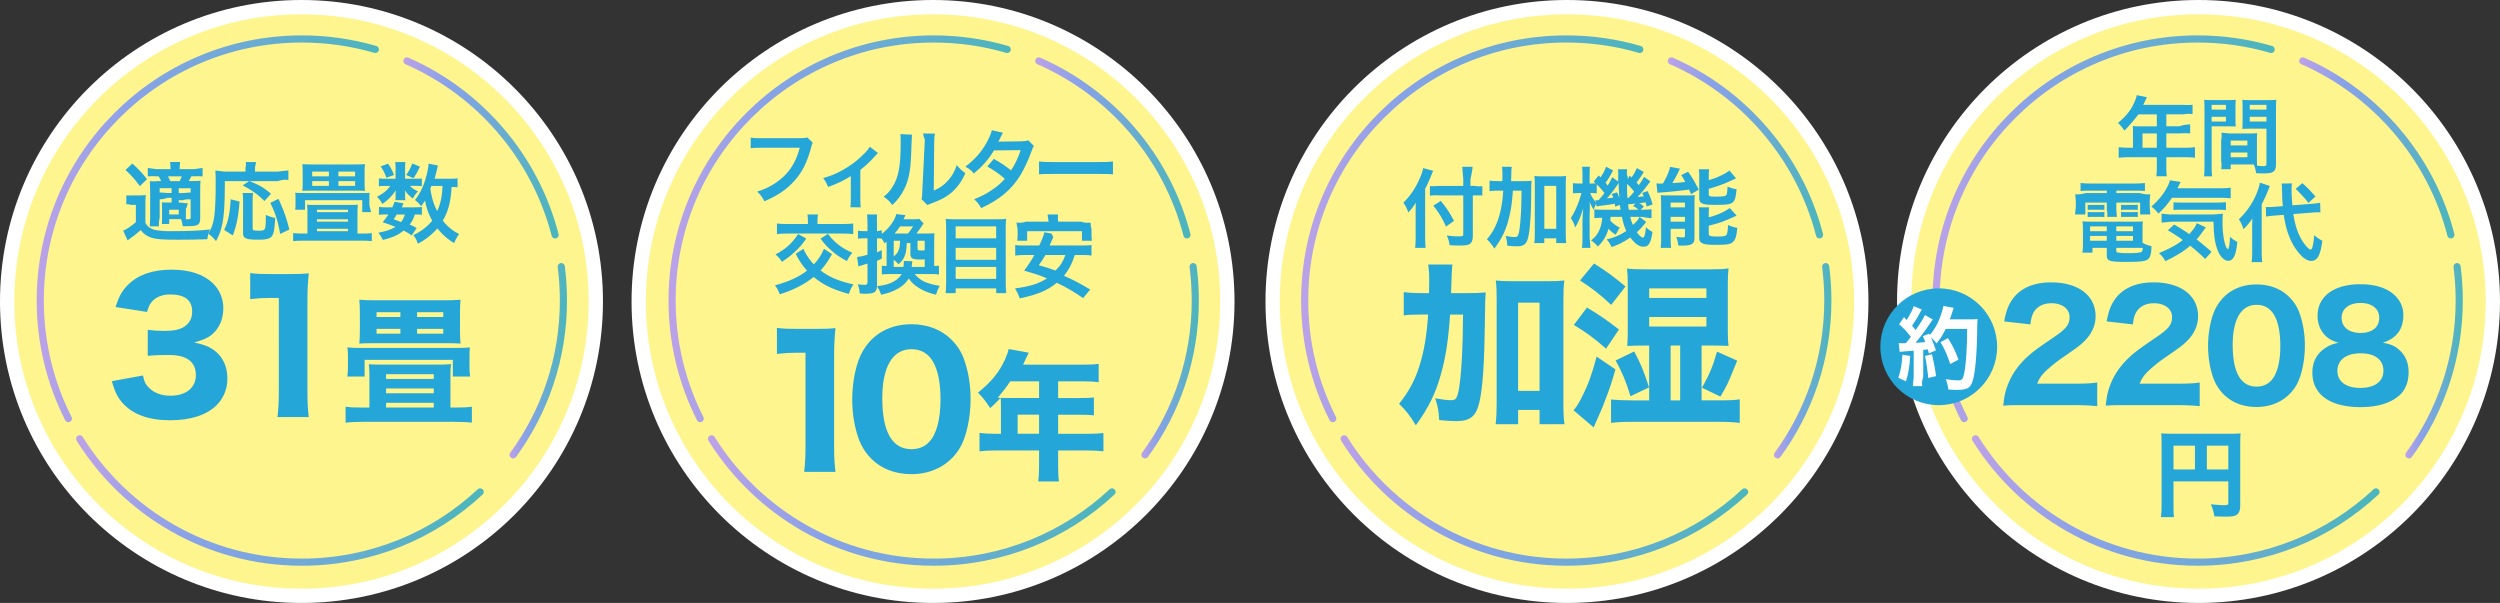 <svg xmlns="http://www.w3.org/2000/svg" xmlns:xlink="http://www.w3.org/1999/xlink" viewBox="0 0 1049 253"><rect x="0" y="0" width="1049" height="253" fill="#333333" stroke="none"/><defs><linearGradient id="a" x1="169.25" x2="234.42" y1="62.06" y2="62.06" gradientUnits="userSpaceOnUse"><stop offset="0" stop-color="#bca2e8"/><stop offset=".28" stop-color="#89a2e8"/><stop offset=".97" stop-color="#4cb5bd"/></linearGradient><linearGradient xlink:href="#a" id="b" x1="213.8" x2="237.91" y1="151.36" y2="151.36"/><linearGradient xlink:href="#a" id="c" x1="31.95" x2="202.98" y1="210" y2="210"/><linearGradient xlink:href="#a" id="d" x1="15.39" x2="159" y1="96" y2="96"/><linearGradient xlink:href="#a" id="e" x1="434.38" x2="499.55"/><linearGradient xlink:href="#a" id="f" x1="478.93" x2="503.04" y1="151.36" y2="151.36"/><linearGradient xlink:href="#a" id="g" x1="297.08" x2="468.11" y1="210" y2="210"/><linearGradient xlink:href="#a" id="h" x1="280.52" x2="424.13" y1="96" y2="96"/><linearGradient xlink:href="#a" id="i" x1="699.81" x2="764.98"/><linearGradient xlink:href="#a" id="m" x1="744.35" x2="768.47" y1="151.36" y2="151.36"/><linearGradient xlink:href="#a" id="n" x1="562.51" x2="733.54" y1="210" y2="210"/><linearGradient xlink:href="#a" id="o" x1="545.94" x2="689.56" y1="96" y2="96"/><linearGradient xlink:href="#a" id="p" x1="964.73" x2="1029.91"/><linearGradient xlink:href="#a" id="q" x1="1009.28" x2="1033.4" y1="151.36" y2="151.36"/><linearGradient xlink:href="#a" id="r" x1="827.44" x2="998.47" y1="210" y2="210"/><linearGradient xlink:href="#a" id="s" x1="810.87" x2="954.48" y1="96" y2="96"/></defs><circle cx="126.5" cy="126.5" r="126.5" fill="#fff"/><circle cx="126.5" cy="126.5" r="120.5" fill="#fff58e"/><path fill="none" stroke="url(#a)" stroke-linecap="round" stroke-linejoin="round" stroke-width="3" d="M170.75 25.57c30.47 13.38 53.7 40.21 62.17 72.98"/><path fill="none" stroke="url(#b)" stroke-linecap="round" stroke-linejoin="round" stroke-width="3" d="M235.5 111.88c.6 4.66.91 9.41.91 14.23 0 24.21-7.84 46.59-21.11 64.74"/><path fill="none" stroke="url(#c)" stroke-linecap="round" stroke-linejoin="round" stroke-width="3" d="M201.48 206.41c-19.61 18.28-45.91 29.47-74.84 29.47-39.32 0-73.81-20.68-93.2-51.75"/><path fill="none" stroke="url(#d)" stroke-linecap="round" stroke-linejoin="round" stroke-width="3" d="M28.68 175.65c-7.54-14.88-11.79-31.72-11.79-49.54 0-60.62 49.14-109.76 109.76-109.76 10.71 0 21.06 1.53 30.85 4.39"/><circle cx="391.5" cy="126.5" r="126.5" fill="#fff"/><circle cx="391.5" cy="126.5" r="120.5" fill="#fff58e"/><path fill="none" stroke="url(#e)" stroke-linecap="round" stroke-linejoin="round" stroke-width="3" d="M435.88 25.57c30.47 13.38 53.7 40.21 62.17 72.98"/><path fill="none" stroke="url(#f)" stroke-linecap="round" stroke-linejoin="round" stroke-width="3" d="M500.63 111.88c.6 4.66.91 9.41.91 14.23 0 24.21-7.84 46.59-21.11 64.74"/><path fill="none" stroke="url(#g)" stroke-linecap="round" stroke-linejoin="round" stroke-width="3" d="M466.61 206.41c-19.61 18.28-45.91 29.47-74.84 29.47-39.32 0-73.81-20.68-93.2-51.75"/><path fill="none" stroke="url(#h)" stroke-linecap="round" stroke-linejoin="round" stroke-width="3" d="M293.8 175.65c-7.54-14.88-11.79-31.72-11.79-49.54 0-60.62 49.14-109.76 109.76-109.76 10.71 0 21.06 1.53 30.85 4.39"/><circle cx="657.5" cy="126.5" r="126.5" fill="#fff"/><circle cx="657.5" cy="126.5" r="120.5" fill="#fff58e"/><path fill="none" stroke="url(#i)" stroke-linecap="round" stroke-linejoin="round" stroke-width="3" d="M701.31 25.57c30.47 13.38 53.7 40.21 62.17 72.98"/><path fill="none" stroke="url(#m)" stroke-linecap="round" stroke-linejoin="round" stroke-width="3" d="M766.05 111.88c.6 4.66.91 9.41.91 14.23 0 24.21-7.84 46.59-21.11 64.74"/><path fill="none" stroke="url(#n)" stroke-linecap="round" stroke-linejoin="round" stroke-width="3" d="M732.04 206.41c-19.61 18.28-45.91 29.47-74.84 29.47-39.32 0-73.81-20.68-93.2-51.75"/><path fill="none" stroke="url(#o)" stroke-linecap="round" stroke-linejoin="round" stroke-width="3" d="M559.23 175.65c-7.54-14.88-11.79-31.72-11.79-49.54 0-60.62 49.14-109.76 109.76-109.76 10.71 0 21.06 1.53 30.85 4.39"/><circle cx="922.5" cy="126.5" r="126.5" fill="#fff"/><circle cx="922.5" cy="126.5" r="120.5" fill="#fff58e"/><path fill="none" stroke="url(#p)" stroke-linecap="round" stroke-linejoin="round" stroke-width="3" d="M966.23 25.57c30.47 13.38 53.7 40.21 62.17 72.98"/><path fill="none" stroke="url(#q)" stroke-linecap="round" stroke-linejoin="round" stroke-width="3" d="M1030.98 111.88c.6 4.66.91 9.41.91 14.23 0 24.21-7.84 46.59-21.11 64.74"/><path fill="none" stroke="url(#r)" stroke-linecap="round" stroke-linejoin="round" stroke-width="3" d="M996.97 206.41c-19.61 18.28-45.91 29.47-74.84 29.47-39.32 0-73.81-20.68-93.2-51.75"/><path fill="none" stroke="url(#s)" stroke-linecap="round" stroke-linejoin="round" stroke-width="3" d="M824.16 175.65c-7.54-14.88-11.79-31.72-11.79-49.54 0-60.62 49.14-109.76 109.76-109.76 10.71 0 21.06 1.53 30.85 4.39"/><path fill="#24a6d9" d="M912 212.14c0 2.51.04 3.89.2 4.86h-5.48c.2-1.47.28-2.82.28-4.97v-26.21c0-1.75-.04-2.82-.16-3.98 1.39.12 2.51.16 4.77.16h24.11c2.31 0 3.41-.04 4.43-.16-.11 1.2-.15 2.28-.15 4.68v25.75c0 2.04-.61 3.32-1.78 3.92-.8.44-2.12.6-4.39.6-1.25 0-2.99-.04-4.7-.12-.27-1.88-.64-3.16-1.44-5.08 2.24.24 4.43.4 5.42.4 1.59 0 1.89-.16 1.89-.96v-9.04h-23v10.14Zm9-25.14h-9v10h9zm14 10v-10h-9v10zm-609-59.43c2.54.35 4.46.43 8.38.43h8.07c4.31 0 5.32-.07 8.12-.3-.43 4.13-.57 7.31-.57 11.96v38.01c0 4.13.14 6.94.57 10.33h-13.15c.36-2.95.57-6.27.57-10.33V148h-3.39c-3 0-5.38.14-8.61.5v-10.92Zm39.61 54.92c-2.3-2.3-4.01-4.98-5.12-7.87-1.93-5.2-2.9-10.99-2.9-17.01 0-7.87 1.78-15.97 4.6-20.57 4.23-7.13 11.44-10.99 20.27-10.99 6.68 0 12.55 2.23 16.78 6.46 2.3 2.3 4.08 4.98 5.12 7.87 1.93 5.2 2.9 10.99 2.9 17.08 0 7.8-1.78 16.04-4.53 20.57-4.23 6.98-11.51 10.92-20.35 10.92-6.76 0-12.55-2.23-16.78-6.46Zm4.6-25.4c0 14.11 4.16 21.39 12.25 21.39 2.97 0 5.5-1.04 7.35-2.97 3.12-3.19 4.83-9.58 4.83-17.75 0-14.04-4.16-21.24-12.18-21.24s-12.25 7.58-12.25 20.57m49.79 2.69c0-1.11-.06-1.99-.12-2.86-1.6 1.75-2.43 2.57-4.38 4.33-2.01-3.04-3.02-4.38-5.15-6.49 5.8-4.68 8.94-8.59 11.43-14.09.77-1.75 1.24-3.1 1.48-4.21l8.41 1.52c-.41.82-.47.94-1.3 2.69-.41.94-.65 1.4-1.07 2.34h25.6c2.8 0 4.28-.06 6.1-.35v7.71c-1.77-.24-3.48-.35-6.1-.35H444v7h8.66c2.91 0 4.53-.06 6.34-.24v7.48c-1.92-.18-3.43-.24-6.05-.24H444v8h12.55c2.74 0 4.62-.11 6.45-.32v7.68c-1.88-.24-3.88-.36-6.45-.36H444v6.23c0 3.26.06 4.87.34 6.77h-8.68c.23-1.84.34-3.56.34-6.89v-6.11h-18.51c-2.62 0-4.56.12-6.49.36v-7.71c2.01.23 3.97.35 6.75.35H420V169.8Zm3.9-9.78c-1.66 2.52-2.95 4.18-5.22 6.88 1.23.06 2.27.12 3.81.12H436v-7zm12.1 22v-8h-9v8zM341.05 59.88c-.31.58-.41.82-.58 1.54-1.71 6.53-3.73 10.63-7.01 14.32-3.35 3.76-7.01 6.26-12.72 8.72-.96-1.85-1.4-2.49-3.01-4.07 3.01-.96 4.96-1.85 7.49-3.49 5.33-3.45 8.68-8.27 10.36-14.9h-16.27c-2.29 0-3.08.03-4.31.2v-4.44c1.33.2 2.05.24 4.38.24h15.69c1.91 0 2.6-.07 3.66-.34zm27.34 4.33q-.47.4-1.14 1.19c-1.68 1.94-4.13 4.28-6.25 5.9v12.24c0 1.66.03 2.56.17 3.46l-4.34-.04c.13-1.04.17-1.73.17-3.42v-9.65c-3.02 1.91-5.44 3.06-9.51 4.57-.71-1.66-1.01-2.27-2.08-3.74 3.16-.9 5.21-1.73 7.97-3.24 3.76-2.09 6.72-4.36 9.55-7.31 1.11-1.19 1.51-1.69 2.05-2.59l3.43 2.63Zm14.3-7.68q-.14 1.01-.36 8.06c-.25 7.02-1.04 11.09-2.92 14.79-1.22 2.48-2.59 4.32-4.97 6.66-1.4-1.8-1.94-2.34-3.64-3.49 1.76-1.44 2.63-2.41 3.71-4.14 2.59-4.14 3.42-8.78 3.42-18.86 0-1.98 0-2.3-.14-3.28l4.9.25Zm9.58-.46c-.19 1.04-.23 1.66-.27 3.42l-.19 20.48c2.69-1.19 4.23-2.27 5.88-4.1 1.77-1.94 2.88-3.92 3.77-6.59 1.35 1.62 1.85 2.09 3.62 3.38-1.58 3.56-3.58 6.26-6.11 8.39-2.19 1.76-4.19 2.84-8.19 4.32-.85.29-1.15.43-1.65.65l-2.46-2.45c.27-1.04.31-1.84.35-3.82l1-20.27V58.4c-.53-.9-.67-2.4-.67-2.4l4.94.07Zm41.59 5.2c-.47.61-.54.76-1.12 2.41-1.15 3.28-3.13 7.49-4.61 9.9-3.67 5.97-8.75 10.22-16.41 13.75-1.15-1.94-1.62-2.56-2.99-3.71 3.06-1.26 4.86-2.16 7.02-3.6 2.56-1.66 4.07-2.95 5.9-5-2.52-2.16-4.68-3.67-7.38-5.15l2.74-3.2c3.02 1.69 4.54 2.7 7.23 4.82 1.69-2.59 2.92-5.11 4.03-8.49l-11.19.11c-2.23 3.71-4.79 6.62-8.42 9.68-1.19-1.33-1.73-1.8-3.6-2.88 3.96-2.95 6.84-6.23 9.03-10.26 1.04-1.91 1.76-3.67 2.09-5l4.68 1.04q-.4.65-1.08 2.02c-.43.97-.68 1.4-.86 1.73q.58-.07 9.36-.14c1.48-.04 2.23-.11 3.17-.43l2.41 2.41Zm2.14 6.45c1.59.24 2.28.28 5.86.28h19.28c3.58 0 4.27-.04 5.86-.28v5.47c-1.45-.2-1.84-.2-5.9-.2h-19.21c-4.05 0-4.45 0-5.9.2v-5.47Zm-86.88 38.92c-2.12 3.64-2.99 4.82-4.82 6.84 3.64 2.77 7.56 4.46 13.82 5.87-1.01 1.48-1.33 2.16-1.94 4-6.73-1.87-10.76-3.82-14.76-7.13-3.82 3.1-8.6 5.54-14.25 7.27-.54-1.55-.97-2.41-1.98-3.78 5.47-1.4 10.26-3.6 13.43-6.15-1.94-2.16-3.2-4.03-4.75-7.06l3.24-2.09c.18.32.29.61.36.76 1.12 2.23 2.3 3.92 4 5.76 1.04-1.08 1.69-1.87 2.59-3.31.76-1.15.97-1.58 1.66-3.24l3.42 2.27Zm-10.8-6.55c-1.8 2.59-2.95 3.89-4.93 5.69-1.73 1.58-3.1 2.66-5.29 4.1-.76-1.22-1.44-2.02-2.7-3.13 4.25-2.2 6.91-4.61 9.5-8.53zm.68-7.4c0-.97-.07-1.87-.21-2.69h4.43c-.14.67-.21 1.57-.21 2.69V94h10.53c2.02 0 3.43-.08 4.47-.23v4.47c-.83-.16-2.63-.24-4.55-.24h-22.94c-2.2 0-3.39.08-4.51.24v-4.47c1.05.16 2.45.23 4.51.23h8.49v-1.31Zm8.43 5.46c1.69 2.16 2.56 3.06 4.25 4.43 1.91 1.48 3.17 2.23 5.98 3.49-1.01 1.15-1.62 2.05-2.3 3.49-3.1-1.73-4.5-2.66-6.48-4.43-1.8-1.55-2.77-2.59-4.61-5l3.17-1.98ZM383.82 115c2.33 2.81 4.67 3.91 10.52 4.97-.81 1.39-1.15 2.23-1.59 3.69-3.04-.73-5.04-1.5-7.19-2.85-1.96-1.21-3.04-2.23-4.22-3.95-1.15 1.75-2.33 2.92-4.26 4.09-2.22 1.32-4.22 2.05-7.33 2.71-.48-1.35-.89-2.23-1.74-3.58 3.26-.37 5.19-.91 7.15-2.05 1.44-.84 2.44-1.79 3.19-3.03h-5.12c-1.43 0-2.11.04-3.21.15v-3.67c.64.11.93.11 2 .15v-10.19l-.86.66c-.43-.88-.64-1.17-1.25-2.02-.43-.04-.93-.07-1.36-.07h-.54v5.88c.6-.29 1.04-.47 2-.94v3.56c-1.04.5-2 .97-2 .97v10.08c0 3.01-.95 3.7-5.1 3.7-.61 0-1.07-.04-2.17-.11-.11-1.56-.3-2.4-.84-3.85 1.33.16 2.17.23 3.15.23.53 0 .96-.44.96-.98v-7.97q-3.08.9-3.81 1.19l-.58-3.92c1.15-.11 2.08-.32 4.38-.94V100h-1.42c-.81 0-1.58.04-2.58.14V96.8c.96.15 1.65.19 2.62.19H364v-3.08c0-1.87-.08-2.85-.23-3.92h4.26s-.18 2.06-.03 3.83v3.17h.21c.72-.22 1.79-.33 1.79-.33v1.5c1.84-1.46 3.26-2.95 4.34-4.61.9-1.39 1.49-2.6 1.73-3.71l3.85.42q-.17.35-.52 1.15c-.07.14-.17.31-.31.59h4.09c1.21 0 1.84-.04 2.53-.14l1.84 1.87c-.28.35-.45.62-.87 1.28-.62.97-1.39 2.05-2.15 2.98h4.39c1.56 0 2.3-.04 3.18-.11-.07.95-.11 1.86-.11 3.55v10.2c.96-.04 1.41-.07 2-.15v3.69c-1-.15-1.96-.18-3.59-.18h-6.59Zm-4.75-3c.17-1.09.17-1.17.17-2.51l3.55.11q-.14 1.34-.24 2.4H388v-3.17c-1.19.04-1.83.07-1.98.07-3.13 0-4.02-.54-4.02-2.3V102h-1.52c-.17 4.73-.93 6.61-3.45 8.87-.76-.81-1.24-1.27-2.03-1.87v3zM375 101v6.62c1.3-1.12 1.73-1.66 2.12-2.84.4-1.04.5-1.87.58-3.78zm5.96-3c.61-.69 1.48-1.88 2.17-3h-5.46c-.76 1.12-1.34 1.88-2.28 3zm7.04 3h-3v3.24c0 .79.16.86 1.64.86.31 0 .62 0 1.36-.04v-4.07Zm30.34-9c1.69 0 2.77-.04 3.84-.18-.14 1.42-.18 2.41-.18 3.65v23.24c0 1.81.07 3.05.22 4.29H418v-2h-17v2h-4.22c.14-1.2.22-2.44.22-4V95.62c0-1.38-.07-2.62-.18-3.79 1.18.14 2.33.18 4.02.18h17.49Zm-.34 8v-5h-17v5zm-17 9h17v-5h-17zm0 8h17v-5h-17zm50-10c-1.33 3.96-2.48 6.16-4.56 8.71 4.2 1.88 6.39 3.02 11.01 5.77l-2.98 3.61c-4.05-2.82-6.71-4.35-11.05-6.43-3.84 3.18-8.11 4.98-15.53 6.55-.54-1.57-1.08-2.71-1.97-4.2 6.1-.78 9.9-1.96 13.42-4.2-3.34-1.37-3.98-1.61-9.61-3.26 2.12-2.86 2.94-4.16 4.3-6.55h-4.13c-1.76 0-2.87.08-3.91.24v-4.43c1.04.16 1.87.2 3.91.2h6.17c1.22-2.51 1.79-4.04 2.15-5.53l2.94.48.81 1.52c-.63 1.39-.53 1.15-1.56 3.52h13.63c2.08 0 2.94-.04 3.95-.2v4.43c-1.11-.16-2.19-.24-3.95-.24h-3.05Zm-11-14.04c-.26-1.08-.44-2.96-.44-2.96h4.39s-.18 1.85.05 2.93V93h9.49c1.76.57 2.92.54 4.14.39-.11.94.37 2.77.37 2.77v2.37c0 .97.04 1.7.19 2.47H454v-4h-23v4h-4.19c.11-.77.19-1.47.19-2.47v-2.37s-.4-1.84-.51-2.77c1.22.14 2.34.18 4.14-.39H440zM438.66 107c-1.04 1.76-1.44 2.41-2.77 4.28 3.56 1.04 4.43 1.29 6.98 2.23 2.05-1.94 3.13-3.67 4.18-6.52h-8.39ZM59.99 157.57c.59 2.75 1.19 3.94 2.75 5.35 2.15 2.08 5.2 3.12 8.76 3.12 6.54 0 10.69-3.34 10.69-8.62 0-5.57-3.79-8.47-11.21-8.47-3.71 0-6.24.07-8.99.37V138.4c2.23.3 4.75.45 7.06.45 3.64 0 6.46-.59 8.17-1.71 2.23-1.41 3.42-3.56 3.42-6.39 0-4.83-3.12-7.2-9.28-7.2-3.42 0-6.16 1.19-7.8 3.27-.89 1.11-1.26 2-1.86 4.08l-13.22-2.08c1.48-4.53 2.67-6.76 5.2-9.28 4.23-4.23 10.32-6.39 18.27-6.39s13.74 2.08 17.6 5.94c2.6 2.6 4.16 6.31 4.16 10.1s-1.11 7.2-3.27 9.65c-2 2.38-3.94 3.42-8.99 4.9 5.12.96 7.95 2.38 10.47 5.12 2.38 2.75 3.49 5.94 3.49 10.25 0 4.08-1.71 8.17-4.53 10.92-4.23 4.16-10.92 6.31-19.53 6.31-9.06 0-15.89-2.52-20.13-7.5-2.08-2.45-3.04-4.61-4.31-8.91l13.07-2.38Zm45.01-43c2.54.36 4.46.43 8.38.43h8.07c4.31 0 5.32-.07 8.12-.3-.43 4.13-.57 7.31-.57 11.96v38.01c0 4.13.14 6.94.57 10.33h-13.15c.36-2.95.57-6.27.57-10.33V125h-3.39c-3 0-5.38.14-8.61.5v-10.92ZM191.47 171c2.86 0 4.53-.06 6.53-.35v6.7c-1.78-.23-4.13-.35-7.51-.35h-38.16c-3.27 0-5.5.12-7.33.35v-6.7c2.06.29 3.72.35 6.53.35H155v-12.94c0-2.31 0-2.81-.23-5.23 1.49.11 2.76.17 5.69.17h23.09c2.93 0 4.02-.06 5.69-.23-.23 2.19-.23 2.87-.23 5.29V171h2.47Zm-45.76-13c.23-1.33.29-2.37.29-4.34v-4.18c0-1.54-.06-2.23-.23-3.71 1.95.17 3.21.23 6.53.23h38.28c3.95 0 5.04-.06 6.59-.23-.17 1.31-.17 1.71-.17 3.83v4.25c0 1.88.06 3.02.28 4.15H190v-7h-37v7zm5.29-26.33c0-2.55-.06-4.11-.23-5.9 1.73.17 3.93.23 6.59.23h29.29c2.66 0 4.85-.06 6.59-.23-.17 1.62-.23 3.18-.23 5.9v6.71c0 2.55.06 3.88.23 5.79-1.44-.12-2.95-.17-5.55-.17h-31.37c-2.6 0-4.1.06-5.55.17.17-2.14.23-3.42.23-5.79zm7 1.33h10v-2h-10zm0 7h10v-2h-10zm24 17h-20v2h20zm-20 8h20v-2h-20zm0 6h20v-2h-20zm13-40v2h11v-2zm0 7v2h11v-2zm440.06-15c3.77 0 6.02-.07 8.35-.29q-.29 2.61-.36 12.99c-.22 16.48-.87 26.71-2.25 32.88-1.38 6.1-3.85 8.13-9.87 8.13-1.74 0-4.14-.15-7.04-.44-.22-3.92-.51-5.44-1.67-9.15 2.76.51 5.01.8 6.6.8 1.74 0 2.32-.51 2.9-2.61.73-2.54 1.38-8.56 1.74-15.97.29-6.39.29-6.68.44-17.35h-5.44c-.73 10.74-1.81 18-3.99 25.55-2.18 7.69-5.15 13.72-10.38 20.9-2.32-3.85-4.21-6.31-7.04-9 4.14-5.15 6.75-10.02 8.71-16.4 1.89-6.24 2.9-12.48 3.48-21.05h-3.12c-3.12 0-5.01.07-7.11.36v-9.8c1.96.29 4.22.44 8 .44h2.62q.07-1.96.07-5.38c0-2.91-.15-4.73-.44-6.62h10.18q-.29 1.75-.58 12h6.2ZM637 178h-9.44c.3-2.22.44-5.11.44-8.58v-43.95c0-3.4-.07-5.4-.37-7.77 2.22.22 3.85.3 6.81.3h14.69c3.36 0 5.16-.07 7.27-.3-.31 2.45-.39 4.39-.39 7.81v43.79c0 3.94.08 6.25.47 8.7h-10.47v-6h-9v6Zm0-14h9v-37h-9zm40.84-9.03c-1.78 6.24-2.15 7.43-5.5 16.04-.89 2.08-2.08 4.83-3.64 8.32l-8.47-7.2c1.04-1.04 2.15-2.75 3.56-5.57 2.52-4.98 4.16-9.36 6.16-16.93l7.87 5.35Zm-11.96-25.92c5.2 3.04 8.84 5.64 13.44 9.21l-5.42 8.02c-5.35-4.61-8.02-6.61-13.52-9.95zm2.97-18.49c4.53 2.75 8.61 5.79 13.22 9.65l-6.02 7.72c-4.6-4.38-8.02-6.98-13.07-10.25l5.87-7.13ZM692 145h-2.65c-2.51 0-3.99.07-6.57.15.22-2.89.22-3.78.22-6v-20.52c0-2.15-.07-3.48-.3-5.93 2.07.22 3.69.3 7.01.3h28.57c3.03 0 4.87-.07 7.01-.37-.22 2.3-.3 3.78-.3 6.22v20.23c0 2.63.08 4.16.31 6.06-2.37-.07-4.2-.15-6.65-.15h-4.66v23h7c4.76 0 6.99-.08 9-.45v9.91c-2.53-.3-5.13-.45-9-.45h-35.85c-4.09 0-6.84.15-9.15.45v-9.82c2.33.22 5.02.37 8.95.37h7.05v-23Zm-6.29 2.47c2.75 5.12 3.94 8.09 6.24 15.08l-7.8 3.71c-1.86-6.16-3.49-10.1-6.24-15zM692 125h24v-4h-24zm0 12h24v-4h-24zm13 31v-23h-4v23zm9.15-5.31c3.12-5.5 4.68-9.28 6.31-15.15l8.47 3.79c-.59 1.49-1.11 2.67-1.41 3.42-2.52 6.24-2.97 7.21-5.64 11.66l-7.72-3.71ZM53 81.95c.41.14 2.39.05 2.39.05h2.87c1.14 0 1.98-.04 2.9-.18-.11 1.12-.15 2.02-.15 3.92v7.77c.57.97.99 1.44 1.64 1.91.8.54 1.64.9 2.48 1.08 1.71.32 3.7.5 6.17.5 7.66 0 12.61-.21 16.84-.72-.72 1.73-.84 2.12-1.14 4.1-3.77.14-7.96.21-12.15.21-6.44 0-8.95-.18-11.01-.76-1.9-.54-3.39-1.51-4.84-3.28-1.56 1.44-3.16 2.7-5.45 4.32l-1.87-4.1c1.41-.54 3.35-1.84 5.33-3.53v-7.27h-2.08c-.97-.34-1.55-.3-1.92-.16v-3.89Zm2.53-13.32c2.66 2.41 4 3.78 6.16 6.55L58.7 78.1c-2.16-2.95-3.71-4.68-6.05-6.77zM71 92v2h-3.1c.07-.76.1-1.37.1-2.38v-4.36c0-1.12-.03-1.58-.1-2.38.59.07 1.14.11 2.41.11H72v-2h-1.71c-1.19.54-3.29.68-3.29.68v-2.92s2.07.14 3.29.23H72v-2h-5V91.4c-.42 1.66-.38 3.38-.27 3.58h-3.89c.07-.48.16-3.58.16-3.58V79.77s-.05-2.59-.12-3.74c1.04.07 1.91.11 3.74-.05h1.01c-.36-.71-.65-1.35-1.04-2h-1.08c-1.91-.11-3.5.03-3.5.03v-3.53s1.88.22 3.57.49h5.98c-.04-1.54-.07-2.01-.22-3h4.25c-.14.99-.18 1.43-.22 3h6.16c1.69-.28 3.48-.49 3.48-.49v3.56s-1.75-.18-3.26-.07h-1.44c-.36.75-1.08 2-1.08 2h1.3c1.67 0 2.56-.04 3.63-.14-.11 1.05-.15 1.89-.15 3.74v11.98c0 1.89-.48 2.69-1.78 3.07-.67.21-2.07.31-4.19.31-.22 0-.7 0-1.37-.03-.19-1.36-.3-1.71-.67-2.94h-5Zm4.37-16c.25-.42.54-1.14.9-2h-5.76q.43.75.97 2zM71 90h4v-2h-4zm7 .74V92h.73c1.07 0 1.27-.11 1.27-.75V79h-5v2h1.84c1.22-.09 2.09-.13 3.16-.23v2.92c-1.18-.11-1.94-.14-3.16.32H75v1h1.3c1.08.3 1.73.26 2.41.19-.07.68-.11 1.4-.71 2.41z"/><path fill="#24a6d9" d="M94.35 76c-.04 14.99-.68 19.56-3.71 25.17-1.15-1.44-1.87-2.12-3.24-3.09 1.33-2.34 1.87-3.78 2.34-6.26.5-2.7.76-7.96.76-15.23 0-2.59-.04-3.82-.14-5.04 1.19.14 3.74.45 3.74.45h8.91v-1.85c.27-.79.24-1.37.09-2.15h4.36c-.14.67-.45 2.18-.45 2.18V72h9.59c1.98-.27 3.2-.34 4.41-.49v4c-1.42-.14-2.54-.18-4.37.49h-11.91c4.82 2.03 5.54 2.5 9 5.3l-2.77 3.06c-2.7-2.7-4.75-4.18-9.14-6.59l2.77-1.78H94.37Zm-.29 20.46c1.12-2.45 1.48-3.53 1.94-5.9.43-2.23.61-3.74.79-6.95l3.74.97c-.58 6.66-1.12 9.4-2.84 14.22l-3.64-2.34ZM106.19 81c-.11.83-.19 1.87-.19 3.38v11.3c0 .97.3 1.12 2.54 1.12 2.95 0 2.99-.14 2.99-6.62 1.5.65 2.69 1.04 3.96 1.26-.3 4.93-.64 6.73-1.46 7.74s-2.36 1.4-5.53 1.4c-5.2 0-6.51-.54-6.51-2.7V84.34c0-1.62-.04-2.48-.22-3.35h4.41Zm11.37 17.15c-1.01-5.54-1.91-8.42-4.14-13.03l3.42-1.69c2.38 5.25 3.35 7.99 4.57 12.89l-3.85 1.84Zm34.47-.15c1.7 0 2.71-.03 3.97-.21v3.41c-1.12-.14-2.42-.21-4.44-.21h-24.19c-1.95 0-3.32.07-4.37.21v-3.41c1.19.14 2.31.21 3.97.21H129v-8.9c0-1.33 0-1.44-.15-3.21.88.07 1.65.11 3.52.11h14.26c1.76 0 2.38-.04 3.52-.11-.11 1.41-.15 1.8-.15 3.21V98zm-28.18-10c.12-.75.15-1.3.15-2.24v-2.6c0-.94-.04-1.47-.11-2.3 1.1.11 1.88.14 3.9.14h23.35c2.44 0 3.01 0 3.97-.11-.11.72-.11 1.01-.11 2.3v3.08s.54 1.8.68 2.73H152v-5h-24v4zM127 72.42c0-1.44-.04-2.52-.11-3.56.99.11 2.27.14 3.91.14h18.39c1.65 0 2.89-.04 3.95-.14-.11 1.04-.15 1.94-.15 3.56v4.17c0 1.47.04 2.34.15 3.52-.95-.07-1.9-.11-3.47-.11h-19.38c-1.57 0-2.49.04-3.4.11.07-1.37.11-2.16.11-3.52zm4 1.58h7v-2h-7zm0 4h7v-2h-7zm15 10h-13v1h13zm-13 5h13v-1h-13zm0 4h13v-1h-13zm9-25v2h7v-2zm0 4v2h7v-2zm32.59-1c1.13 0 1.96-.04 2.41-.11v3.22c-.56-.07-1.24-.11-2.4-.11h-2.51c.67.8 1.46 1.35 3.29 2.33-1.01 1.05-1.16 1.27-2.17 2.98-1.87-1.53-2.4-2.07-3.33-3.45.07.76.11 1.2.11 1.49v1.31c0 .47.04.91.15 1.35h-4.25c.07-.4.1-.8.1-1.2v-1.38c0-.33.03-.91.1-1.56-1.87 2.65-2.98 3.78-5.65 5.71-.76-1.34-1.14-1.85-2.25-3.02 2.77-1.49 4.4-2.8 5.54-4.55h-1.87c-1.25 0-2.11.04-2.88.18v-3.37c.79.15 1.59.19 2.9.19h4.1v-4.44c0-1.17-.03-1.81-.17-2.56h4.32c-.11.71-.15 1.35-.15 2.48v4.52h4.59Zm-1.88 23.77c-1.35-.96-1.85-1.25-3.38-2.01-2.29 1.88-4.44 2.84-8.69 3.92-.55-1.15-1.09-2.04-1.89-3.03 3.27-.63 5.2-1.29 7.2-2.44-1.82-.73-2.8-1.09-5.38-1.95 1.16-1.45 1.49-1.88 2.36-3.26h-1.05c-1.31 0-2.04.03-2.87.16v-3.33c.8.13 1.53.16 2.87.16h2.73c.36-.76.51-1.15.95-2.34l3.78.66c-.33.82-.47 1.05-.76 1.68h5.75c1.27 0 2-.03 2.69-.16v3.33c-.76-.13-1.38-.16-2.95-.16-.73 2.08-1.05 2.77-2.18 4.22 1.45.63 1.71.76 2.95 1.48l-2.11 3.07Zm-9.92-30.1c1.37 1.98 1.8 2.84 2.52 4.75l-3.17 1.19c-.72-2.02-1.3-3.13-2.41-4.79zM166.46 90c-.5.86-.61 1.04-1.26 2.02 1.51.54 1.98.72 3.06 1.19.76-1.01 1.26-1.94 1.62-3.2h-3.42Zm9.76-20.07c-1.37 2.77-1.62 3.2-2.74 4.86l-3.06-1.37c1.15-1.58 1.94-3.06 2.56-4.82zM192 78.6c-.72-.11-1.12-.11-2.52-.14-.29 5.98-1.4 10.19-3.67 14.11 1.94 2.48 4.03 4.21 6.84 5.62-.83 1.12-1.44 2.23-2.09 3.81-2.7-1.58-5.15-3.74-7.02-6.19-2.3 2.63-5.04 4.82-8.17 6.44-.72-1.87-1.04-2.45-1.94-3.6 1.55-.76 2.02-1.01 2.84-1.55 2.09-1.37 3.71-2.81 5.11-4.5-1.69-3.06-2.38-5.04-3.02-8.46-.65 1.01-.9 1.37-1.66 2.38-.79-1.04-1.58-1.84-2.59-2.59 2.23-2.81 3.74-6.01 4.86-10.37.47-1.69.83-3.85.86-4.9l3.96.79c-.14.43-.22.76-.5 1.98-.22.94-.54 2.16-.94 3.56h6.26c1.73 0 2.52-.04 3.38-.18v3.78Zm-10.96-.6q-.29.65-.47 1.12c.58 3.85 1.33 6.41 2.88 9.47 1.4-3.02 2.05-6.08 2.23-10.58h-4.64ZM598 99.68c0 1.62.07 2.95.18 4.32h-4.4c.15-1.29.22-2.52.22-4.32V89.06c0-1.76 0-2.59.07-4.03-1.25 2.02-1.83 2.77-3.16 4.1-.55-1.58-1.1-2.7-2.05-4.1 2.86-2.81 5.03-5.98 6.79-10.01.88-1.98 1.28-3.2 1.5-4.5l4.22 1.15c-.26.54-.51 1.15-.88 2.09-.44 1.19-1.47 3.46-2.5 5.47v20.45Zm16-24.56c-.2-1.73-.27-3.2-.45-5.12h4.36c-.14 2.03-.91 5.12-.91 5.12V78h1.73c1.58.29 2.56.22 3.27.07v3.96c-.75-.07-3.16-.03-3.16-.03H618v16.81c0 1.87-.41 2.99-1.26 3.53-.81.54-1.82.68-4.56.68-1.33 0-2.33-.04-3.93-.14-.22-1.58-.48-2.52-1.19-4.07 2.11.25 3.26.36 4.56.36 2.07 0 2.37-.11 2.37-.9V82H604c-1.48-.11-3.06-.04-4.01.11v-4.03c.88.14 3.83-.07 3.83-.07h10.17v-2.88Zm-9.45 9.18c2.48 3.02 3.85 5.11 5.54 8.39l-3.35 2.38c-1.73-3.82-2.99-5.87-5.33-8.75l3.13-2.02Zm33.86-8.3c1.98 0 3.09-.04 4.27-.15-.15 1.33-.15 1.41-.19 6.21-.08 7.96-.46 13.72-1.14 16.95-.69 3.35-1.79 4.34-4.91 4.34-.95 0-2.36-.08-4-.27-.08-1.87-.19-2.36-.69-4.08 1.45.27 2.86.46 3.73.46 1.07 0 1.41-.27 1.75-1.52.42-1.45.76-4.8.99-9.03q.15-3.35.23-8.92h-3.66c-.3 5.14-.88 8.76-1.94 12.65-1.22 4.46-2.9 7.81-5.83 11.66-1.03-1.68-1.87-2.7-3.12-3.89 2.4-2.82 3.92-5.64 5.07-9.49.95-3.24 1.49-6.36 1.79-10.93h-1.9c-1.64 0-2.74.08-3.85.23v-4.44c.94.14 2.01.21 3.82.21h1.56c.03-1.01.03-1.07.03-2.91 0-1.39-.07-2.22-.21-3.09h4.16c-.14.73-.17 1.14-.21 2.29q0 .66-.1 3.71h4.36Zm9.59 26h-4.21c.14-1.1.21-2.48.21-4.08V77.55c0-1.63-.04-2.56-.18-3.73 1.03.14 1.85.18 3.19.18h6.81c1.5 0 2.32-.03 3.36-.18-.15 1.18-.19 2.11-.19 3.75v20.46c0 1.71.07 2.82.22 3.96h-4.22v-2h-5v2Zm0-6h5V78h-5zm41.74-23.87c-1.15 1.91-1.66 2.66-3.06 4.43.43.47.5.58.97 1.12.76-1.04 1.08-1.58 2.23-3.46l2.63 1.91q-.76.94-2.52 3.24c-.97 1.22-1.76 2.12-2.88 3.24 1.08-.07 1.48-.11 2.59-.22-.22-.58-.32-.79-.65-1.4l2.27-.83c.9 1.87 1.3 2.84 2.12 5.65l-2.52.83c-.18-.79-.25-1.04-.4-1.73-.72.11-1.58.22-2.63.32.83.54.9.58 1.87 1.48L688.39 88h.79s2.81-.03 3.8-.21v3.78c-1.1-.14-2.4-.22-3.8-.57h-1.22l2.77 2.12c-1.4 1.84-2.41 2.95-3.92 4.32 1.04 1.44 1.98 2.23 2.52 2.23.65 0 .97-1.01 1.33-4.36.86.9 1.73 1.51 2.74 1.98-.4 2.63-.79 4.03-1.48 5.08-.5.79-1.22 1.15-2.34 1.15-1.8 0-3.46-1.19-5.51-3.89-2.59 1.84-4.64 2.92-7.88 4.03-.61-1.37-.97-1.98-2.05-3.2 3.24-.79 5.54-1.76 8.28-3.56-.83-1.69-1.26-2.99-1.84-5.9h-4.79c-.04.93-.04 1.08-.11 1.51 1.19 1.33 2.12 2.02 4 3.02-.47.65-.68 1.01-.97 1.58l-.76 1.37c-1.19-.72-2.12-1.51-2.99-2.52-.94 3.13-2.12 5.08-4.46 7.49-1.01-1.15-1.44-1.55-2.88-2.59 2.84-2.12 4.32-5.08 4.68-9.5-1.33.04-3.31.14-3.31.14v-3.64s2.05.14 3.57.14h7.42c-.14-1.04-.18-1.32-.25-2.01l-2.02.72c-.07-.61-.11-.83-.14-1.22-.94.14-1.55.25-2.52.4-2.77.36-4.64.61-5.15.72l-.14-1.12c-.54 1.04-.76 1.58-1.04 2.52-.68-1.08-1.19-2.05-1.69-3.31.07 1.01.14 3.13-.02 4.39v10.37c.17 2.23.35 4.54.35 4.54h-3.58c.16-1 .23-2.54.23-4.39v-6.29c0-1.61.08-2.89.31-5.89-1.17 3.75-2.18 6.11-3.38 8-.47-1.64-1.05-2.93-1.86-3.93 1.05-1.53 1.67-2.68 2.91-5.68.39-.93.7-1.79 1.59-4.82h-.93c-.97 0-1.94.07-2.64.14v-4.33c.67.15 1.25.19 2.67.19h1.33v-3.09c0-1.79-.04-2.94-.2-3.91h3.34c-.11.89-.14 1.9-.14 3.87V77h.65c.76 0 1.41-.04 1.84-.07-.25-.26-.4-.37-.79-.74l2.09-2.57.79.78c1.12-1.64 1.73-2.83 2.31-4.43l2.95 1.53c-1.15 2.23-1.84 3.39-3.14 5.21.36.45.5.63.86 1.15.97-1.53 1.23-1.94 1.87-3.5l2.56 1.79v-1.49s.08-3.02-.1-3.65h3.96c-.18.23-.22.85-.22 1.96 0 .11 0 .58.36 1.15v1.12l.8-1.55c.43.4.68.65.79.76.97-1.29 1.62-2.48 2.2-3.92l2.95 1.62ZM670 81.16c-.97-.12-1.4-.16-2.22-.16h-.55c.58 1.44 1.21 2.42 2.38 3.82l-.12-.86c.27.04.43.04.58.04h.7c1.33-1.52 1.75-2.07 2.45-3-1.17-1.52-1.99-2.45-3.23-3.62v3.78Zm8.54-.46c.5 1.12.68 1.55.94 2.38-.22-3.02-.29-4.68-.29-6.3-.43.61-.54.79-.79 1.15-1.33 2.02-2.92 4.03-4.1 5.29q1.4-.11 2.63-.29c-.25-.58-.32-.79-.65-1.51l2.27-.72Zm4.14-3.53c.04 3.26.04 3.28.18 5.79l.4.15c1.51-1.58 1.48-1.56 2.41-2.7-.94-1.26-1.8-2.2-2.99-3.24m3.6 8.24c-.32.04-.54.07-.68.07q-.61.11-1.55.18s-.4.04-.9.07c.07.83.11.94.29 2.27h4.03c-.79-.79-1.26-1.08-2.27-1.55zM684.05 91c.29 1.33.54 2.05 1.15 3.38 1.69-1.58 2.2-2.2 2.74-3.38zm11.01-14.07c.47.07 1.4.11 1.73.11.07 0 .22 0 .43-.04h.54c1.62-2.77 2.52-4.86 3.02-6.98l4.18.76c-.29.47-.43.79-.68 1.33-.43.94-1.73 3.35-2.56 4.72 2.3-.14 3.17-.22 5.4-.5-.65-1.26-.86-1.58-1.66-2.88l2.88-1.4c1.66 2.3 2.74 4.18 4.46 7.52l-3.24 1.91c-.4-.94-.58-1.37-.83-1.94-2.3.36-8.42 1.01-10.91 1.15-.9.04-1.8.14-2.34.25l-.43-4Zm1.94 8.34c0-1.29-.04-2.28-.15-3.38.85.07 1.54.11 2.77.11h8.01c1.59 0 2.49-.04 3.5-.14-.08 1.01-.12 1.58-.12 3.38v14.33c0 1.55-.31 2.38-1.09 2.81-.82.47-2.06.68-4.08.68-.35 0-.93 0-1.63-.04-.12-1.26-.35-2.27-.85-3.67.74.14 1.75.25 2.6.25s.97-.11 1.05-.65V96h-6v3.92c0 1.73.04 2.91.19 4.08h-4.38c.15-1.25.19-2.21.19-4.01V85.27Zm4 1.73h6v-2h-6zm0 6h6v-2h-6zm16-17.43c1.98-.58 2.93-.9 4.23-1.51 2.13-.97 3.24-1.58 4.42-2.52l2.82 3.31q-.8.32-2.67 1.19c-2.44 1.15-5.41 2.23-8.8 3.17v2.27c0 .86.34 1.01 2.74 1.01 3.09 0 3.96-.11 4.46-.47.42-.36.57-1.08.65-3.74 1.29.58 2.48.9 3.81 1.12-.3 3.38-.65 4.61-1.52 5.44-.99.9-2.44 1.12-7.43 1.12-3.05 0-4.23-.11-5.22-.5-1.07-.4-1.49-1.08-1.49-2.38v-8.96c0-1.37-.04-2.27-.19-3.1h4.38c-.15.79-.19 1.51-.19 2.92v1.66Zm0 15.61c3.66-.97 6.4-2.16 8.8-3.89l2.89 3.17c-1.1.58-4.84 2.16-6.02 2.59-1.87.65-2.25.76-5.68 1.66v3.38c0 .61.23.83.95.97.61.14 1.33.18 2.7.18 2.51 0 3.47-.18 3.81-.72.34-.47.57-2.05.61-4.14 1.14.54 2.51.97 3.89 1.22-.27 3.38-.69 4.75-1.68 5.79-1.03 1.08-2.36 1.33-7.16 1.33-3.73 0-4.95-.14-5.94-.72-.88-.5-1.18-1.15-1.18-2.34v-9.47c0-1.66-.04-2.34-.19-3.2h4.38c-.15.76-.19 1.4-.19 2.99v1.19ZM849.21 170c-5.28 0-6.27 0-8.63.25.31-3.29.68-5.4 1.49-7.64 1.61-4.84 4.53-9.19 8.63-12.91 2.3-2.11 4.16-3.48 10.61-7.88 5.71-3.85 7.08-5.59 7.08-8.81 0-3.41-3.1-5.77-7.57-5.77-3.23 0-5.71 1.18-7.2 3.35-.93 1.37-1.3 2.73-1.68 5.52l-10.99-1.24c.93-5.03 2.05-7.64 4.41-10.49 3.35-3.85 8.57-5.9 15.27-5.9 11.42 0 18.68 5.52 18.68 14.21 0 4.16-1.86 7.94-5.46 11.17-1.49 1.36-1.99 1.74-9.31 6.83-2.54 1.8-5.4 4.22-6.83 5.71-1.43 1.55-2.11 2.61-2.92 4.59h15.7c4.28 0 7.2-.12 9.5-.5v9.93c-3.29-.31-5.83-.43-9.99-.43h-20.79Zm43 0c-5.28 0-6.27 0-8.63.25.31-3.29.68-5.4 1.49-7.64 1.61-4.84 4.53-9.19 8.63-12.91 2.3-2.11 4.16-3.48 10.61-7.88 5.71-3.85 7.08-5.59 7.08-8.81 0-3.41-3.1-5.77-7.57-5.77-3.23 0-5.71 1.18-7.2 3.35-.93 1.37-1.3 2.73-1.68 5.52l-10.99-1.24c.93-5.03 2.05-7.64 4.41-10.49 3.35-3.85 8.57-5.9 15.27-5.9 11.42 0 18.68 5.52 18.68 14.21 0 4.16-1.86 7.94-5.46 11.17-1.49 1.36-1.99 1.74-9.31 6.83-2.54 1.8-5.4 4.22-6.83 5.71-1.43 1.55-2.11 2.61-2.92 4.59h15.7c4.28 0 7.2-.12 9.5-.5v9.93c-3.29-.31-5.83-.43-9.99-.43h-20.79Zm40.86-4.5a18.4 18.4 0 0 1-4.19-6.44c-1.58-4.25-2.37-8.99-2.37-13.9 0-6.44 1.46-13.05 3.76-16.82 3.46-5.83 9.35-8.99 16.58-8.99 5.46 0 10.26 1.82 13.72 5.28 1.88 1.88 3.34 4.07 4.19 6.44 1.58 4.25 2.37 8.99 2.37 13.96 0 6.38-1.46 13.11-3.7 16.82-3.46 5.71-9.41 8.92-16.64 8.92-5.52 0-10.26-1.82-13.72-5.28Zm3.77-20.77c0 11.54 3.4 17.49 10.02 17.49 2.43 0 4.49-.85 6.01-2.43 2.55-2.61 3.95-7.83 3.95-14.51 0-11.47-3.4-17.37-9.96-17.37s-10.02 6.19-10.02 16.82m69.56 1.82c2.85 2.37 4.25 5.52 4.25 9.65s-1.4 7.53-3.95 9.77c-3.7 3.22-9.17 4.86-16.27 4.86-12.75 0-20.16-5.34-20.16-14.45 0-4.37 1.7-7.77 5.1-10.14 1.82-1.27 3.28-1.88 5.89-2.43-2.61-.73-4.01-1.52-5.59-3.04-2.12-2.19-3.22-4.92-3.22-8.26 0-8.14 6.86-13.24 17.91-13.24 6.31 0 11.05 1.52 14.39 4.55 2.37 2.19 3.7 5.1 3.7 8.32 0 6.01-2.85 9.84-8.62 11.66 3.22.61 4.8 1.21 6.56 2.73Zm-25.62 9.05c0 4.49 3.58 7.17 9.59 7.17s9.71-2.61 9.71-7.23-3.58-7.29-9.59-7.29-9.71 2.79-9.71 7.35m1.76-22.28c0 3.95 3.04 6.38 7.95 6.38s7.83-2.37 7.83-6.38c0-3.76-3.04-6.19-7.83-6.19s-7.95 2.43-7.95 6.19M895 55.11c0-.85-.04-1.42-.11-2.23.74.08 1.51.12 2.46.12H905v-5h-7.69s-3.64 4.7-5.94 6.79c-1.04-1.55-1.44-2.02-2.66-3.2 3.67-3.13 5.54-5.51 7.02-9.04.5-1.15.76-1.91.86-2.63l4.28.86c-.22.43-.29.54-.54 1.08-.04.11-.4.86-1.04 2.13h16.85c1.69.13 2.59.1 3.86-.05v3.92c-1.31-.14-2.24-.18-3.86.12H909v5h5.59c1.66-.62 2.63-.66 4.41-.8v3.81c-1.78-.11-2.76-.14-4.3-.01H909v6h8.16c1.62 0 2.74-.08 3.84-.24v4.47c-1.09-.16-2.32-.24-3.84-.24H909v4.31c0 1.76.04 2.69.22 3.69h-4.44c.15-1 .22-1.93.22-3.76v-4.24h-11.91c-1.65 0-2.85.08-4.09.24v-4.47c1.2.16 2.4.24 4.09.24H895v-6.89ZM905 62v-6h-6v6zm23 7.35c0 2.27.07 3.63.22 4.65h-3.43c.14-1.08.21-2.24.21-4.48V45.91c0-1.88-.03-2.89-.14-4.05.97.11 1.87.14 3.57.14h6.14c1.8 0 2.6-.04 3.54-.14-.07 1.16-.1 1.95-.1 3.36v4.45c0 1.74.04 2.61.11 3.44-.96-.07-2.11-.11-3.41-.11h-6.7v16.35ZM928 46h6v-2h-6zm0 5h6v-2h-6zm19 15.4c0 1.37.03 2.2.1 3.13.76.07 2 .18 2.62.18.97 0 1.28-.25 1.28-.97V54h-6.89c-1.22 0-2.34.04-3.22.11.07-1.05.1-1.75.1-3.31v-5.56c0-1.24-.03-2.26-.1-3.38.94.11 1.78.15 3.57.15h6.95c1.81 0 2.72-.04 3.73-.14-.11 1.26-.14 2.14-.14 3.9V68.8c0 2.11-.44 3.02-1.74 3.55-.76.32-1.85.42-4.1.42-.51 0-.65 0-2.5-.11-.22-1.58-.4-2.21-.94-3.62-1.05-.04-1.74-.04-2.03-.04H936v2h-4c.14-.59.25-2.03 0-3.33v-8.78c.25-1.26.22-2.27.14-3.24 1.04.11 3.35.35 3.35.35h8.41c1.45 0 2.21-.04 3.21-.14-.07.94-.1 1.84-.1 3.24v7.31ZM936 61h7v-2h-7zm0 5h7v-2h-7zm8-20h7v-2h-7zm0 5h7v-2h-7zm-67.24 29c-1.58 0-2.58.04-3.76.14v-3.35c1.29.14 2.54.21 4.05.21h18.91c1.61 0 2.83-.07 4.05-.21v3.35c-1.18-.1-2.08-.14-3.69-.14h-8.31v1h9.79c2.41.65 3.42.61 4.46.5-.14.9-.25 2.95-.25 2.95v2.27s.14 1.87.29 3.28h-4.29v-5h-10v3.05c.14 1.73.14 2.41.29 2.95h-4.14c.11-.61.18-1.47-.15-2.95V85h-9v5h-4.32c.14-1.41.32-3.28.32-3.28v-2.27s-.14-2.02-.24-2.95c1.01.11 2.02.14 4.43-.5h8.82v-1h-7.24ZM899 101.86c1.26.72 2.34 1.12 3.78 1.44-.11 3.13-.5 4.64-1.44 5.44-1.04.9-3.09 1.15-9.24 1.15-7.05 0-8.09-.36-8.09-2.77v-3.11h-6v2h-4.23c.15-1.07.23-2.18.23-3.43V96.2c0-1.32-.08-2.29-.19-3.33 1.03.1 1.98.14 3.62.14h18.15c1.62 0 2.59-.04 3.56-.14-.11.97-.14 1.87-.14 3.49v5.51ZM876 85.9c.59.1.88.1 1.91.1h3.23c.81 0 1.39-.03 1.87-.1v2.2c-.59-.07-.99-.1-1.87-.1h-3.23c-.88 0-1.32.03-1.91.1zm0 3c.59.1.88.1 1.91.1h3.23c.84 0 1.39-.03 1.87-.1v2.2c-.51-.07-.95-.1-1.87-.1h-3.23c-.92 0-1.28.03-1.91.1zm1 6.1v2h7v-2zm0 4v2h7v-2zm11-2h7v-2h-7zm0 4h7v-2h-7zm0 4.29c0 .29.07.47.25.54.47.25 2.16.4 5.08.4 2.63 0 4.54-.18 5.11-.47.43-.22.58-.54.68-1.76H888v1.3Zm2-19.39c.51.1.82.1 1.78.1h3.48c.79 0 1.26-.03 1.74-.1v2.2c-.58-.07-.92-.1-1.74-.1h-3.48c-.82 0-1.26.03-1.78.1zm0 3c.51.1.82.1 1.78.1h3.48c.79 0 1.3-.03 1.74-.1v2.2c-.51-.07-.89-.1-1.74-.1h-3.48c-.85 0-1.2.03-1.78.1zm21.36-5.9c-1.68 2.51-3.35 4.46-5.68 6.63-.99-1.26-1.79-2.06-2.97-2.97 3.24-2.86 5.33-5.48 6.89-8.61.5-.95.72-1.6.84-2.4l4.57.69q-.34.65-1.33 2.67h17.56c2.17 0 3.5-.08 4.76-.27v4.49c-1.26-.15-2.74-.23-4.76-.23zm13.91 25.64c-2.16-2.09-3.78-3.56-6.26-5.54-2.77 2.38-5.22 3.92-10.4 6.48-.72-1.26-1.26-1.94-2.7-3.38 4.9-2.09 7.34-3.42 9.97-5.47-2.2-1.62-3.42-2.41-6.26-4.1l2.63-2.41c2.63 1.51 3.82 2.27 6.37 4 1.69-1.8 2.7-3.28 3.13-4.61l3.85 1.84c-.36.4-.76.94-1.55 2.02-.86 1.22-1.44 1.98-2.34 2.99 2.2 1.73 4 3.2 6.26 5.22l-2.7 2.99ZM911.3 93c-1.87.2-3.06.27-4.3.42v-3.78c.99.14 1.85.18 3.25.36h18.29c2.38-.18 3.13-.22 4.21-.33-.14 1.15-.18 2.09-.18 3.28 0 3.82.36 6.95 1.01 9.25.43 1.4.65 1.87 1.26 2.45.5-.68.76-2.38.86-5.33 1.19 1.12 1.91 1.58 3.1 2.16-.58 5.65-1.69 7.96-3.89 7.96-1.62 0-3.46-1.87-4.46-4.61-1.12-2.95-1.58-6.33-1.66-11.83zm.7-8.13c.48.07 1.65.13 2.75.13h15.36c1.83 0 3.08-.07 3.89-.17v3.34c-1.1-.14-2.05-.17-3.89-.17h-14.63c-1.5 0-2.49.03-3.48.13v-3.27Zm33 10.95c0-1.84.04-2.77.11-4.14-1.47 2.12-1.98 2.73-3.74 4.5-.73-2.12-1.1-2.92-1.94-4.14 3.38-3.31 5.61-6.52 7.38-10.69.73-1.76 1.25-3.46 1.43-4.72l4.18 1.4c-1.14 3.02-1.94 4.89-3.41 7.67v19.94c0 1.76.07 3.02.26 4.36h-4.51c.18-1.22.26-2.41.26-4.43v-9.75Zm17.29-6.01c.72 4.71 1.84 8.1 3.67 11.09 1.22 2.02 2.88 3.82 3.53 3.82.72 0 1.19-1.76 1.55-6.05 1.44 1.22 2.2 1.73 3.42 2.34-.83 6.16-2.09 8.46-4.64 8.46-1.73 0-3.6-1.26-5.51-3.67-3.17-3.96-5.11-9.07-6.05-15.66l-3.82.32c-1.58.11-2.48.22-3.6.43l-.11-4.03c.58.04.86.04 1.12.04.68 0 1.84-.07 2.74-.14l3.28-.25c-.25-2.88-.25-3.24-.32-6.84 0-.72-.11-2.05-.18-2.66l4.36-.07c-.14.76-.18 1.48-.18 2.7 0 2.12.07 3.64.36 6.52l7.7-.61c2.12-.18 2.92-.29 3.92-.5l.11 4.07c-.58-.04-.83-.04-1.04-.04-.58 0-1.48.04-2.66.14l-7.63.61Zm3.78-12.95c2.02 1.76 2.48 2.23 5.51 5.58l-2.99 2.74c-.83-1.22-1.01-1.4-2.63-3.17q-1.69-1.84-2.7-2.77z"/><circle cx="813.5" cy="145.5" r="24.5" fill="#24a6d9"/><path fill="#fff" d="M801.51 149.35c-.25 4.5-.76 7.52-1.76 10.65l-3.2-1.48c1.01-3.1 1.48-5.58 1.69-9.68l3.28.5Zm-4.79-5.43c.54.07.83.11 1.55.11.25 0 .61 0 1.44-.04 1.22-1.51 1.37-1.69 2.09-2.63-1.94-2.48-2.3-2.88-4.93-5.33l2.05-2.99c.5.61.72.83 1.08 1.26 1.37-2.09 2.63-4.54 2.99-5.83l3.42 1.4c-.22.32-.36.58-.76 1.3-.83 1.66-2.45 4.28-3.35 5.51.61.72 1.01 1.15 1.51 1.8 2.34-3.38 3.38-5.11 3.89-6.3l3.31 1.91c-.36.4-.58.76-1.19 1.66-2.02 2.99-4.54 6.33-6.08 8.1 2.12-.11 2.27-.11 4.1-.32-.32-.9-.47-1.26-1.04-2.45l2.7-1.08c.94 1.84 1.91 4.25 2.84 7.02l-3.02 1.26c-.18-.83-.25-1.12-.4-1.69-1.08.11-1.91.22-1.93.25v11.34c-.63 1.8-.56 2.77-.41 3.83h-3.96c.14-1.06.22-2.03.37-3.83v-11.01c-1.7.11-2.82.18-3.54.25-1.55.11-1.66.11-2.34.21l-.4-3.71Zm13.93 4.71c.76 3.17 1.33 6.16 1.73 9.18l-3.28.79c-.25-2.77-.76-6.41-1.37-9.25zm5.78-10.63c-1.4 2.8-2.06 3.88-3.88 6.13-.78-1.2-1.67-2.1-3.11-3.14 1.94-2.21 3.57-4.97 4.58-7.73.74-1.94 1.2-3.61 1.4-4.89l4.35.78q-.19.5-.51 1.59c-.5 1.59-.66 2.06-1.13 3.26h8.47c1.63 0 2.33-.04 3.18-.15q-.16 1.24-.19 6.76c-.04 4.43-.47 11.18-.89 14.37-.62 4.47-1.32 6.6-2.6 7.61-.89.7-2.45 1.01-4.97 1.01-1.01 0-2.21-.04-3.61-.16-.19-1.71-.47-2.68-1.09-4.35 1.98.35 3.73.51 5.09.51 1.75 0 2.17-.47 2.64-2.87.78-3.77 1.24-10.64 1.24-18.72h-8.97Zm1.89 14.73c-1.51-4.39-2.23-6.01-4.1-9.14l3.13-1.73c2.12 3.38 3.06 5.33 4.43 9.04z"/></svg>